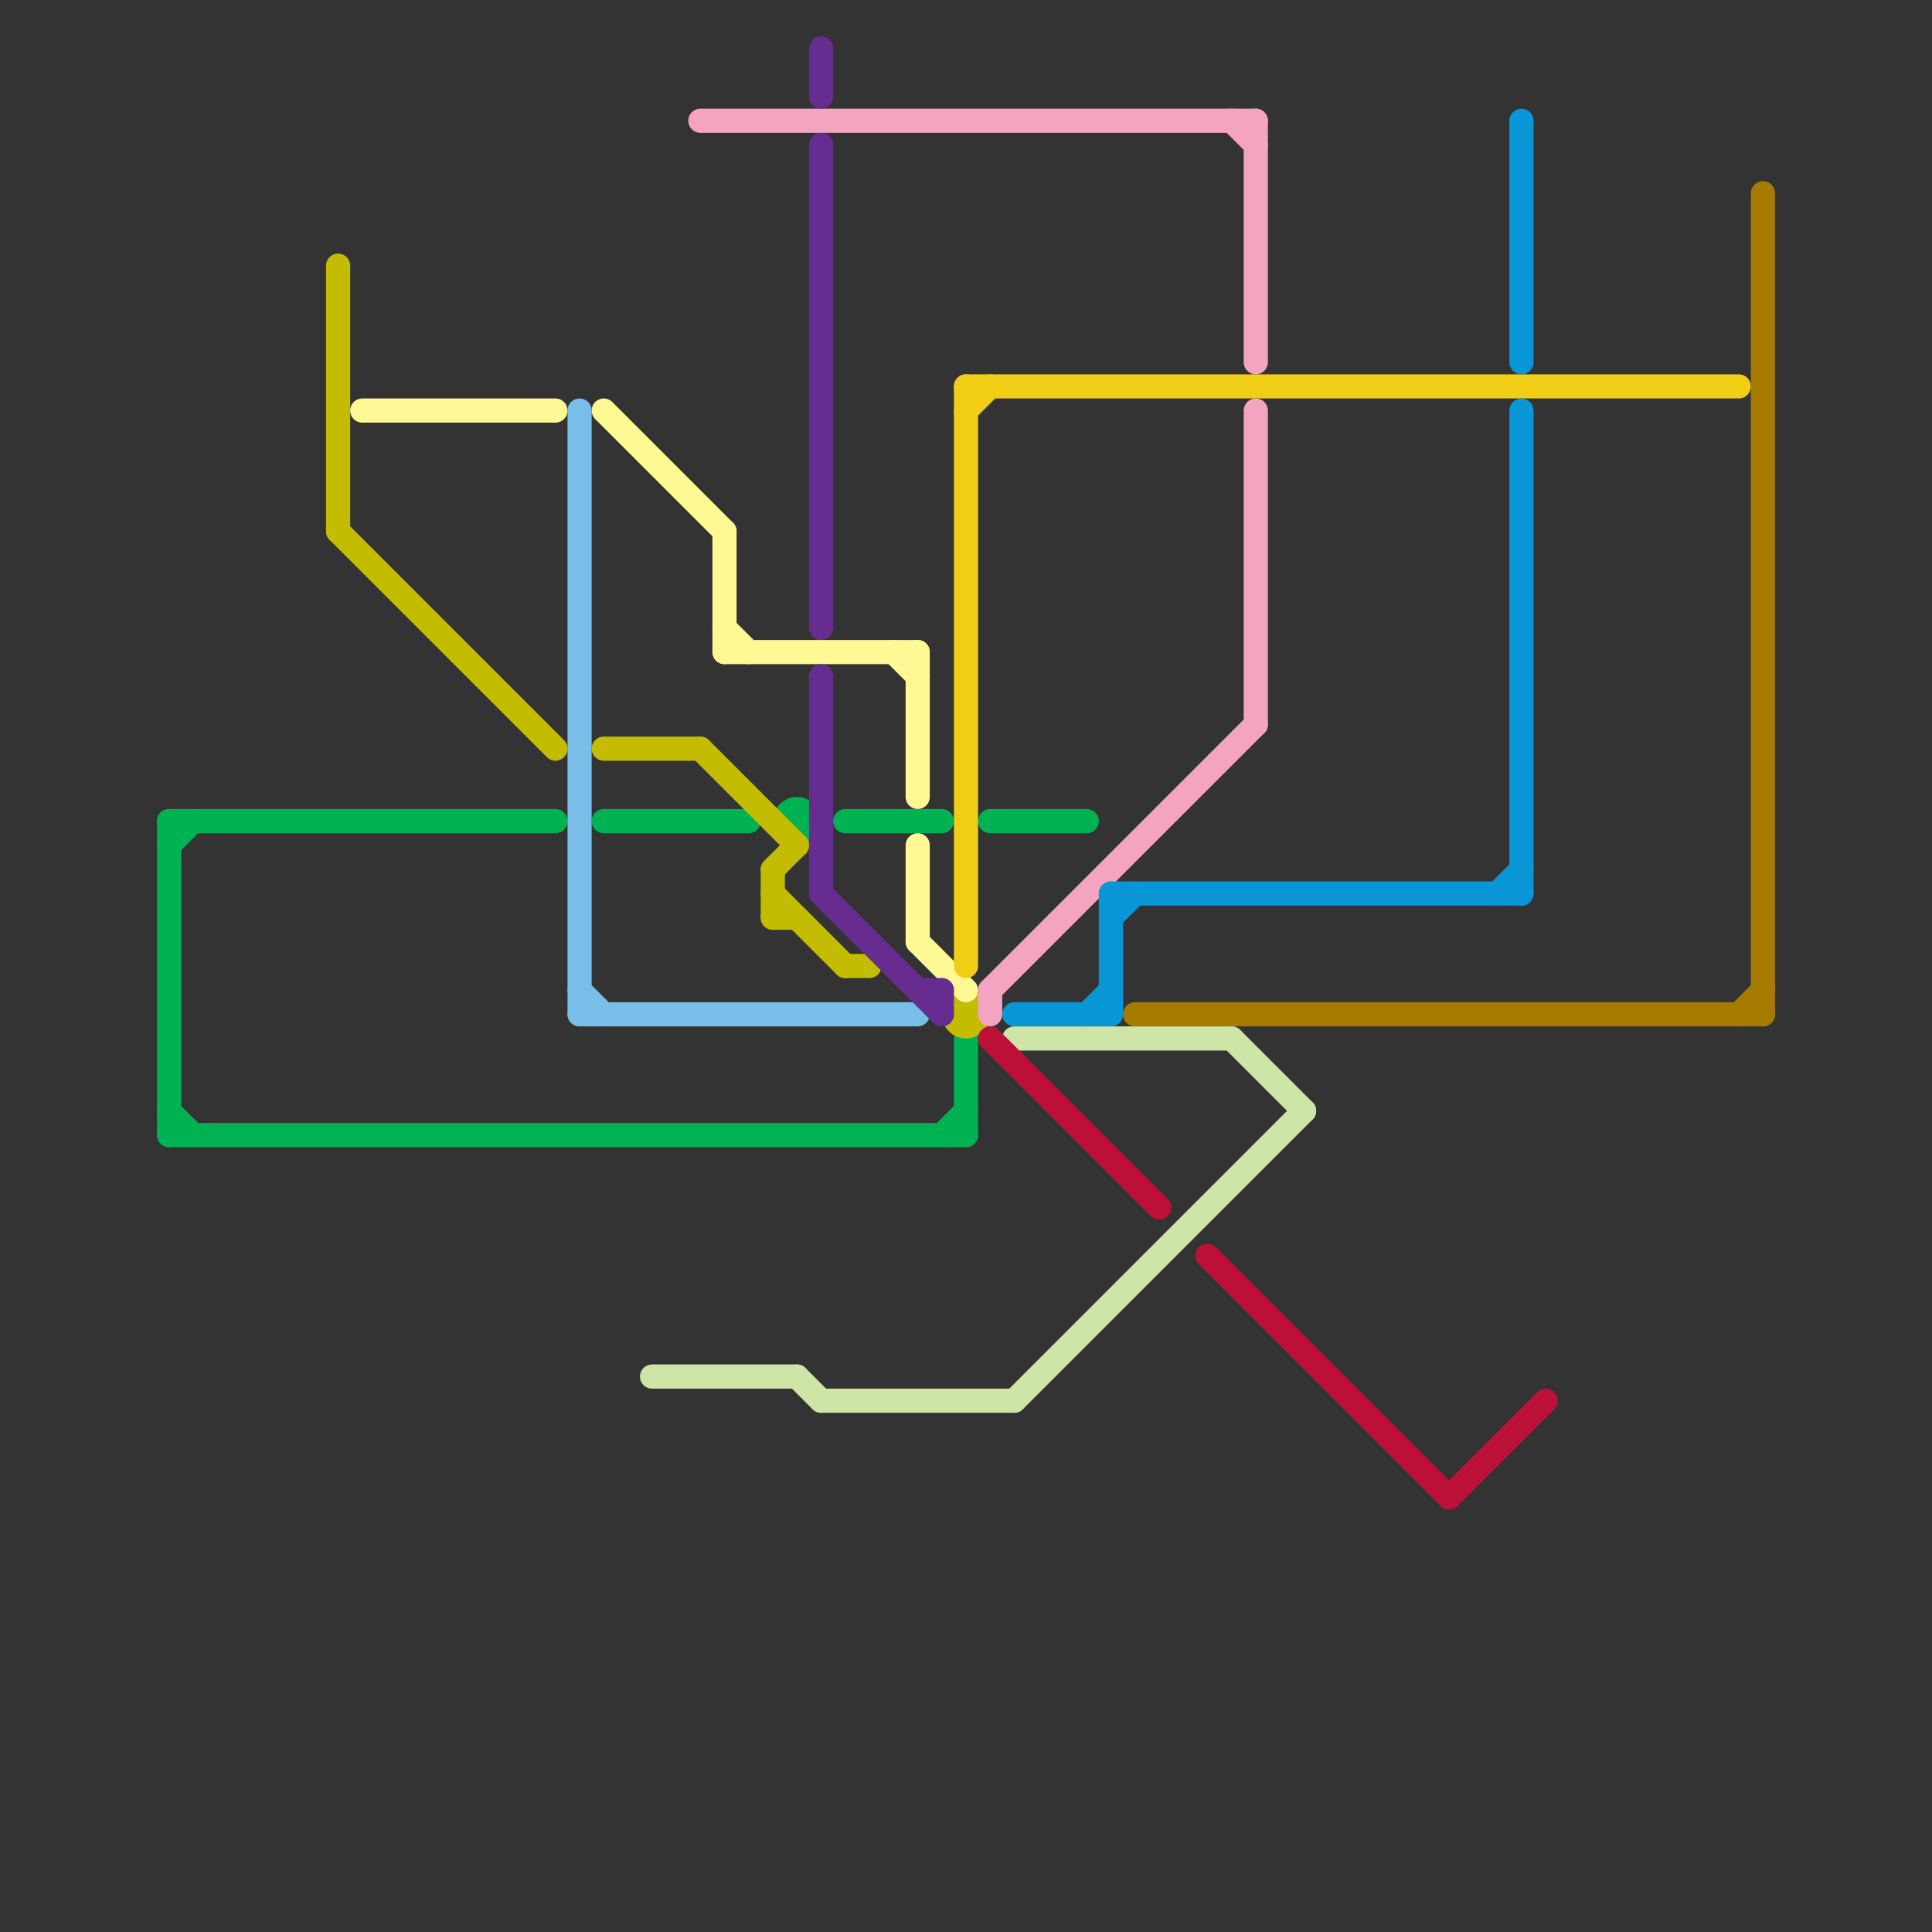 
<svg version="1.1" xmlns="http://www.w3.org/2000/svg" viewBox="0 0 80 80">
<rect x="0" y="0" width="80" height="80" fill="#333333" stroke="none"/>
<style>text { font: 1px Helvetica; font-weight: 600; white-space: pre; dominant-baseline: central; } line { stroke-width: 1; fill: none; stroke-linecap: round; stroke-linejoin: round; } .c0 { stroke: #00b251 } .c1 { stroke: #c4bc00 } .c2 { stroke: #fff995 } .c3 { stroke: #79bde9 } .c4 { stroke: #cfe4a7 } .c5 { stroke: #f4a4c0 } .c6 { stroke: #662c90 } .c7 { stroke: #f0ce15 } .c8 { stroke: #bd1038 } .c9 { stroke: #0896d7 } .c10 { stroke: #a77b00 }</style><defs><g id="wm-xf"><circle r="1.2" fill="#000"/><circle r="0.9" fill="#fff"/><circle r="0.6" fill="#000"/><circle r="0.3" fill="#fff"/></g><g id="wm"><circle r="0.6" fill="#000"/><circle r="0.3" fill="#fff"/></g></defs><line class="c0" x1="7" y1="35" x2="8" y2="34"/><line class="c0" x1="40" y1="43" x2="40" y2="47"/><line class="c0" x1="7" y1="46" x2="8" y2="47"/><line class="c0" x1="7" y1="34" x2="23" y2="34"/><line class="c0" x1="35" y1="34" x2="39" y2="34"/><line class="c0" x1="25" y1="34" x2="31" y2="34"/><line class="c0" x1="7" y1="47" x2="40" y2="47"/><line class="c0" x1="39" y1="47" x2="40" y2="46"/><line class="c0" x1="7" y1="34" x2="7" y2="47"/><line class="c0" x1="41" y1="34" x2="45" y2="34"/><circle cx="33" cy="34" r="1" fill="#00b251" /><line class="c1" x1="32" y1="37" x2="35" y2="40"/><line class="c1" x1="35" y1="40" x2="36" y2="40"/><line class="c1" x1="32" y1="36" x2="32" y2="38"/><line class="c1" x1="29" y1="31" x2="33" y2="35"/><line class="c1" x1="32" y1="36" x2="33" y2="35"/><line class="c1" x1="32" y1="38" x2="33" y2="38"/><line class="c1" x1="14" y1="11" x2="14" y2="22"/><line class="c1" x1="25" y1="31" x2="29" y2="31"/><line class="c1" x1="14" y1="22" x2="23" y2="31"/><circle cx="40" cy="42" r="1" fill="#c4bc00" /><line class="c2" x1="37" y1="27" x2="38" y2="28"/><line class="c2" x1="25" y1="17" x2="30" y2="22"/><line class="c2" x1="30" y1="27" x2="38" y2="27"/><line class="c2" x1="38" y1="35" x2="38" y2="39"/><line class="c2" x1="30" y1="26" x2="31" y2="27"/><line class="c2" x1="38" y1="27" x2="38" y2="33"/><line class="c2" x1="30" y1="22" x2="30" y2="27"/><line class="c2" x1="38" y1="39" x2="40" y2="41"/><line class="c2" x1="15" y1="17" x2="23" y2="17"/><line class="c3" x1="24" y1="41" x2="25" y2="42"/><line class="c3" x1="24" y1="17" x2="24" y2="42"/><line class="c3" x1="24" y1="42" x2="38" y2="42"/><line class="c4" x1="27" y1="57" x2="33" y2="57"/><line class="c4" x1="34" y1="58" x2="42" y2="58"/><line class="c4" x1="42" y1="58" x2="54" y2="46"/><line class="c4" x1="33" y1="57" x2="34" y2="58"/><line class="c4" x1="51" y1="43" x2="54" y2="46"/><line class="c4" x1="42" y1="43" x2="51" y2="43"/><line class="c5" x1="52" y1="17" x2="52" y2="30"/><line class="c5" x1="51" y1="5" x2="52" y2="6"/><line class="c5" x1="41" y1="41" x2="52" y2="30"/><line class="c5" x1="29" y1="5" x2="52" y2="5"/><line class="c5" x1="41" y1="41" x2="41" y2="42"/><line class="c5" x1="52" y1="5" x2="52" y2="15"/><line class="c6" x1="39" y1="41" x2="39" y2="42"/><line class="c6" x1="34" y1="37" x2="39" y2="42"/><line class="c6" x1="34" y1="6" x2="34" y2="26"/><line class="c6" x1="38" y1="41" x2="39" y2="41"/><line class="c6" x1="34" y1="2" x2="34" y2="4"/><line class="c6" x1="34" y1="28" x2="34" y2="37"/><line class="c7" x1="40" y1="16" x2="40" y2="40"/><line class="c7" x1="40" y1="17" x2="41" y2="16"/><line class="c7" x1="40" y1="16" x2="72" y2="16"/><line class="c8" x1="41" y1="43" x2="48" y2="50"/><line class="c8" x1="50" y1="52" x2="60" y2="62"/><line class="c8" x1="60" y1="62" x2="64" y2="58"/><line class="c9" x1="46" y1="38" x2="47" y2="37"/><line class="c9" x1="46" y1="37" x2="63" y2="37"/><line class="c9" x1="45" y1="42" x2="46" y2="41"/><line class="c9" x1="62" y1="37" x2="63" y2="36"/><line class="c9" x1="63" y1="17" x2="63" y2="37"/><line class="c9" x1="63" y1="5" x2="63" y2="15"/><line class="c9" x1="46" y1="37" x2="46" y2="42"/><line class="c9" x1="42" y1="42" x2="46" y2="42"/><line class="c10" x1="72" y1="42" x2="73" y2="41"/><line class="c10" x1="73" y1="8" x2="73" y2="42"/><line class="c10" x1="47" y1="42" x2="73" y2="42"/>
</svg>

